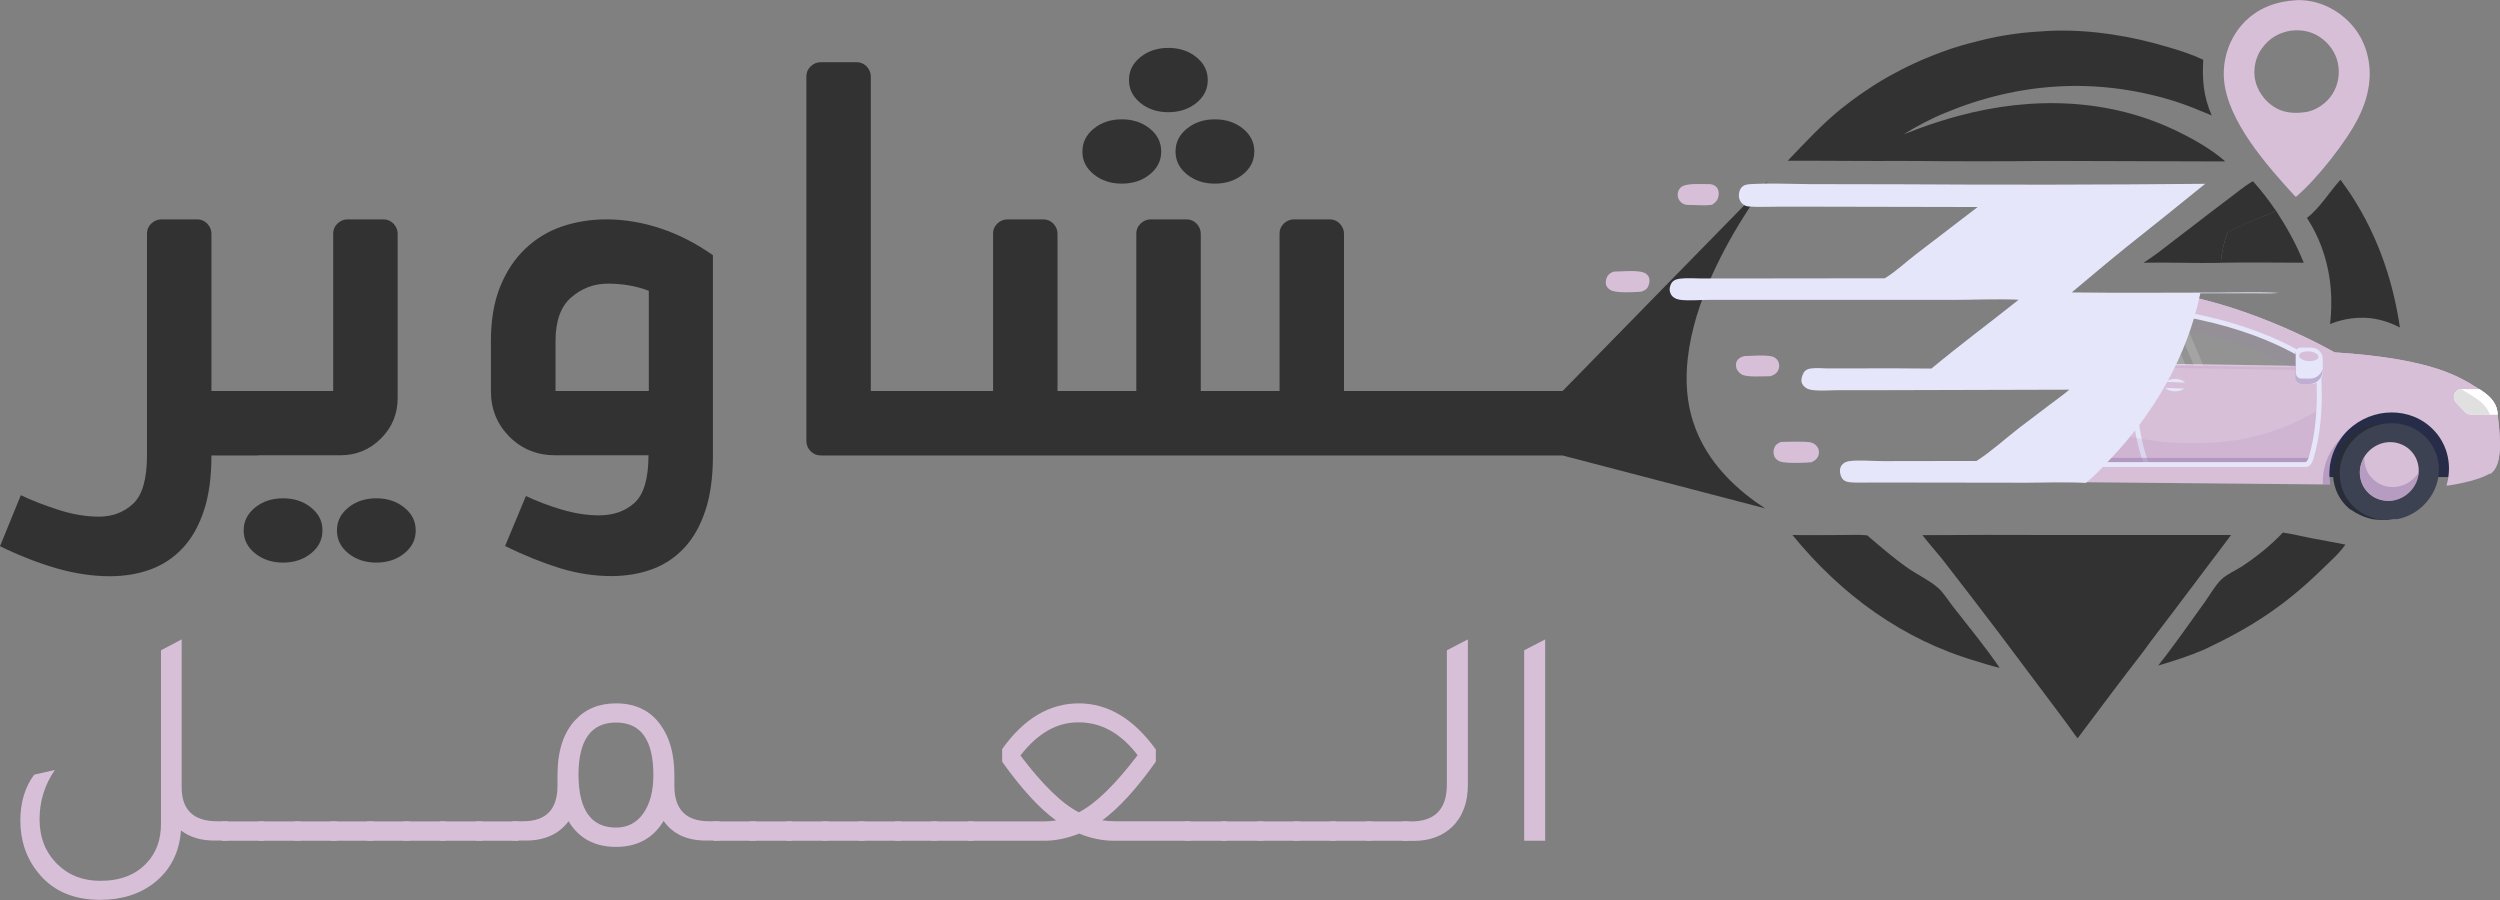 <svg width="150" height="54" viewBox="0 0 150 54" fill="none" xmlns="http://www.w3.org/2000/svg">
<rect x="0" y="0" width="150" height="54" fill="#808080" stroke="none"/>
<g clip-path="url(#clip0_626_144)">
<path d="M18.663 30.453C18.204 30.083 17.648 29.898 16.983 29.898C16.319 29.898 15.763 30.083 15.304 30.453C14.845 30.824 14.62 31.282 14.62 31.827C14.62 32.373 14.845 32.831 15.304 33.201C15.763 33.571 16.319 33.756 16.983 33.756C17.648 33.756 18.204 33.571 18.663 33.201C19.122 32.831 19.347 32.373 19.347 31.827C19.357 31.282 19.122 30.824 18.663 30.453Z" fill="#323232"/>
<path d="M24.259 30.453C23.8 30.083 23.244 29.898 22.58 29.898C21.916 29.898 21.359 30.083 20.9 30.453C20.441 30.824 20.216 31.282 20.216 31.827C20.216 32.373 20.441 32.831 20.9 33.201C21.359 33.571 21.916 33.756 22.58 33.756C23.244 33.756 23.8 33.571 24.259 33.201C24.718 32.831 24.943 32.373 24.943 31.827C24.943 31.282 24.718 30.824 24.259 30.453Z" fill="#323232"/>
<path d="M15.479 27.317H20.421C21.369 27.317 22.179 26.985 22.853 26.313C23.527 25.641 23.859 24.832 23.859 23.887V14.019C23.859 13.795 23.771 13.59 23.605 13.415C23.429 13.239 23.234 13.162 23 13.162H20.851C20.626 13.162 20.421 13.249 20.245 13.415C20.07 13.59 19.991 13.785 19.991 14.019V23.459H15.479H12.686V14.019C12.686 13.795 12.598 13.59 12.432 13.415C12.257 13.239 12.061 13.162 11.827 13.162H9.678C9.454 13.162 9.249 13.249 9.073 13.415C8.897 13.59 8.819 13.785 8.819 14.019V27.317C8.819 28.749 8.536 29.723 7.979 30.23C7.422 30.746 6.739 30.999 5.938 30.999C5.166 30.999 4.356 30.863 3.506 30.59C2.656 30.317 1.904 30.025 1.25 29.713L0 32.772C1.172 33.347 2.315 33.785 3.418 34.107C4.522 34.419 5.577 34.574 6.582 34.574C7.471 34.574 8.292 34.438 9.034 34.165C9.776 33.892 10.421 33.464 10.967 32.879C11.514 32.295 11.934 31.545 12.237 30.629C12.54 29.713 12.686 28.612 12.686 27.326H15.479V27.317Z" fill="#323232"/>
<path d="M36.379 13.162C35.432 13.162 34.543 13.308 33.713 13.59C32.883 13.873 32.151 14.321 31.516 14.925C30.881 15.529 30.383 16.279 30.012 17.195C29.641 18.11 29.455 19.192 29.455 20.458V23.459C29.455 24.55 29.826 25.456 30.568 26.206C31.311 26.946 32.229 27.317 33.322 27.317H38.909C38.909 28.72 38.626 29.664 38.069 30.171C37.512 30.678 36.799 30.921 35.94 30.921C35.227 30.921 34.485 30.804 33.723 30.58C32.961 30.356 32.238 30.083 31.555 29.762L30.305 32.762C31.477 33.337 32.58 33.776 33.615 34.097C34.651 34.409 35.666 34.565 36.672 34.565C37.561 34.565 38.381 34.428 39.124 34.156C39.866 33.883 40.511 33.454 41.057 32.87C41.604 32.285 42.024 31.535 42.327 30.619C42.63 29.703 42.776 28.603 42.776 27.317V15.314C41.77 14.603 40.725 14.068 39.641 13.707C38.557 13.347 37.473 13.162 36.379 13.162ZM38.919 23.459H33.332V20.458C33.332 19.26 33.645 18.383 34.28 17.838C34.914 17.292 35.637 17.019 36.477 17.019C37.366 17.019 38.186 17.165 38.928 17.448V23.459H38.919Z" fill="#323232"/>
<path d="M68.422 6.176C68.881 6.547 69.438 6.732 70.102 6.732C70.766 6.732 71.323 6.547 71.782 6.176C72.241 5.806 72.466 5.348 72.466 4.803C72.466 4.257 72.241 3.799 71.782 3.429C71.323 3.059 70.766 2.874 70.102 2.874C69.438 2.874 68.881 3.059 68.422 3.429C67.963 3.799 67.739 4.257 67.739 4.803C67.739 5.348 67.963 5.796 68.422 6.176Z" fill="#323232"/>
<path d="M65.629 10.463C66.088 10.833 66.645 11.018 67.309 11.018C67.973 11.018 68.53 10.833 68.989 10.463C69.448 10.093 69.672 9.635 69.672 9.089C69.672 8.544 69.448 8.086 68.989 7.716C68.53 7.345 67.973 7.16 67.309 7.16C66.645 7.16 66.088 7.345 65.629 7.716C65.17 8.086 64.946 8.544 64.946 9.089C64.936 9.635 65.17 10.093 65.629 10.463Z" fill="#323232"/>
<path d="M70.532 9.089C70.532 9.635 70.757 10.093 71.216 10.463C71.675 10.833 72.231 11.018 72.895 11.018C73.559 11.018 74.116 10.833 74.575 10.463C75.034 10.093 75.259 9.635 75.259 9.089C75.259 8.544 75.034 8.086 74.575 7.716C74.116 7.345 73.559 7.16 72.895 7.16C72.231 7.16 71.675 7.345 71.216 7.716C70.757 8.086 70.532 8.544 70.532 9.089Z" fill="#323232"/>
<path d="M101.579 25.28C99.508 18.783 106.569 10.356 106.032 10.911C101.94 15.09 97.848 19.279 93.756 23.459H85.152H80.64V14.019C80.64 13.795 80.552 13.59 80.386 13.415C80.21 13.239 80.015 13.162 79.781 13.162H77.632C77.407 13.162 77.202 13.249 77.026 13.415C76.851 13.59 76.773 13.785 76.773 14.019V23.459H72.046V14.019C72.046 13.795 71.958 13.59 71.792 13.415C71.616 13.239 71.421 13.162 71.186 13.162H69.038C68.813 13.162 68.608 13.249 68.432 13.415C68.256 13.59 68.178 13.785 68.178 14.019V23.459H63.451V14.019C63.451 13.795 63.364 13.59 63.197 13.415C63.022 13.239 62.826 13.162 62.592 13.162H60.443C60.219 13.162 60.014 13.249 59.838 13.415C59.662 13.59 59.584 13.785 59.584 14.019V23.459H55.072H52.249V4.588C52.249 4.364 52.162 4.16 51.996 3.984C51.82 3.809 51.624 3.731 51.39 3.731H49.242C49.017 3.731 48.812 3.819 48.636 3.984C48.46 4.16 48.382 4.355 48.382 4.588V26.469C48.382 26.693 48.47 26.898 48.636 27.073C48.812 27.248 49.007 27.326 49.242 27.326H55.043H85.142H93.746C97.799 28.388 101.852 29.44 105.905 30.502C104.431 29.538 102.399 27.872 101.579 25.28Z" fill="#323232"/>
<path d="M127.245 21.949L139.081 22.144C139.072 22.105 139.072 22.066 139.072 22.046C139.042 22.027 139.013 21.997 138.964 21.968L127.42 21.783C127.362 21.832 127.303 21.89 127.245 21.949Z" fill="#D8BFD8"/>
<path d="M126.112 23.352C126.043 23.43 125.965 23.517 125.897 23.595C125.838 23.702 125.78 23.809 125.721 23.907C125.438 24.404 125.086 24.842 124.725 25.28C123.934 26.235 123.113 27.18 122.283 28.106C122.244 28.154 122.195 28.203 122.156 28.252C122.176 28.369 122.156 28.495 122.088 28.622H147.099V23.342H126.112V23.352Z" fill="#272D49"/>
<path d="M140.966 30.532C140.986 30.541 141.015 30.561 141.035 30.57C141.445 30.853 141.845 31.038 142.324 31.145C143.339 31.321 144.443 30.96 145.185 30.113C146.279 28.866 146.162 27.034 144.931 26.021C143.701 25.008 141.826 25.203 140.732 26.45C139.648 27.697 139.755 29.518 140.966 30.532Z" fill="#292D39"/>
<path d="M149.834 24.686C149.756 24.111 149.297 23.693 148.818 23.391C147.666 22.67 146.113 21.53 140.068 21.14C140.068 21.14 135.321 18.383 130.321 17.594C130.155 17.954 129.989 18.305 129.813 18.656C135.614 19.416 138.622 21.608 139.062 21.949C139.062 21.978 139.072 22.007 139.072 22.046L127.313 21.851C127.127 22.027 126.942 22.202 126.756 22.377C126.737 22.426 126.717 22.475 126.688 22.523C126.454 22.913 126.18 23.254 125.877 23.576C125.819 23.683 125.76 23.79 125.702 23.887C125.418 24.384 125.067 24.823 124.705 25.261C123.914 26.216 123.094 27.161 122.264 28.086C122.225 28.135 122.176 28.184 122.137 28.232C122.156 28.349 122.137 28.486 122.068 28.612C122.01 28.72 121.942 28.817 121.873 28.905L139.814 29.07C139.618 28.047 139.892 26.927 140.654 26.05C141.972 24.54 144.248 24.306 145.732 25.534C146.816 26.43 147.178 27.843 146.787 29.129H146.904C146.904 29.129 148.555 28.905 149.365 28.427C150.225 27.969 150.01 26.099 149.834 24.686Z" fill="#D8BFD8"/>
<path d="M141.386 30.551C141.923 30.989 142.587 31.204 143.252 31.204C143.349 31.194 143.447 31.174 143.545 31.155C143.632 31.136 143.73 31.136 143.818 31.155C144.482 31.028 145.107 30.687 145.586 30.132C146.679 28.885 146.562 27.054 145.332 26.04C144.101 25.027 142.226 25.222 141.132 26.469C140.038 27.706 140.156 29.538 141.386 30.551Z" fill="#3C4252"/>
<path d="M142.197 29.664C142.558 29.957 143.017 30.093 143.486 30.044C143.935 29.996 144.355 29.772 144.668 29.421C145.332 28.661 145.263 27.541 144.511 26.917C144.15 26.625 143.691 26.488 143.222 26.537C142.773 26.586 142.353 26.81 142.04 27.161C141.376 27.921 141.455 29.041 142.197 29.664Z" fill="#D8BFD8"/>
<g opacity="0.55">
<path d="M140.546 26.216C140.449 26.303 140.361 26.401 140.273 26.498C139.609 27.258 139.316 28.193 139.374 29.09H139.814C139.638 28.125 139.872 27.063 140.546 26.216Z" fill="#9D80B0"/>
</g>
<path d="M149.834 24.686C149.756 24.111 149.297 23.693 148.818 23.391C147.666 22.67 146.113 21.53 140.068 21.14C140.068 21.14 135.321 18.383 130.321 17.594C130.253 17.74 130.184 17.896 130.116 18.042C135.048 18.87 139.677 21.559 139.677 21.559C145.722 21.959 147.275 23.089 148.428 23.809C148.906 24.111 149.365 24.53 149.443 25.105C149.59 26.245 149.756 27.697 149.365 28.466C149.375 28.466 149.375 28.456 149.385 28.456C150.225 27.969 150.01 26.099 149.834 24.686Z" fill="#D8BFD8"/>
<g opacity="0.55">
<path d="M144.941 28.583C144.638 28.934 144.218 29.158 143.759 29.207C143.291 29.265 142.832 29.129 142.47 28.827C142.031 28.466 141.826 27.93 141.865 27.404C141.406 28.145 141.533 29.099 142.207 29.655C142.568 29.947 143.027 30.083 143.496 30.035C143.945 29.986 144.365 29.762 144.677 29.411C144.951 29.09 145.107 28.72 145.127 28.34C145.068 28.427 145.009 28.505 144.941 28.583Z" fill="#9D80B0"/>
</g>
<path d="M131.151 23.108C131.151 23.313 130.868 23.478 130.507 23.478C130.145 23.478 129.862 23.313 129.862 23.108C129.862 22.904 130.145 22.738 130.507 22.738C130.868 22.738 131.151 22.904 131.151 23.108Z" fill="#E6E6FA"/>
<path d="M131.053 23.313L129.95 23.274C129.862 23.274 129.784 23.206 129.774 23.118C129.764 23.011 129.852 22.913 129.96 22.913L131.063 22.952C131.151 22.952 131.229 23.02 131.239 23.108C131.259 23.215 131.171 23.313 131.053 23.313Z" fill="#D8BFD8"/>
<g opacity="0.16">
<path d="M127.147 22.027L139.081 22.221C139.072 22.183 139.072 22.144 139.072 22.124C139.052 22.105 139.013 22.085 138.974 22.056L127.323 21.871C127.264 21.919 127.206 21.978 127.147 22.027Z" fill="#9D80B0"/>
</g>
<g opacity="0.2">
<path d="M129.608 19.055C129.12 19.932 128.495 20.682 127.792 21.403C127.635 21.559 127.479 21.715 127.323 21.871L139.081 22.066C139.072 22.027 139.072 21.988 139.072 21.968C138.632 21.627 135.624 19.435 129.823 18.675C129.745 18.792 129.676 18.919 129.608 19.055Z" fill="#E0E0E0"/>
</g>
<g opacity="0.16">
<path d="M129.608 19.055C129.501 19.241 129.393 19.416 129.276 19.591C133.427 20.01 136.112 21.247 137.441 22.027L139.081 22.056C139.072 22.017 139.072 21.978 139.072 21.959C138.632 21.617 135.624 19.426 129.823 18.666C129.745 18.792 129.676 18.919 129.608 19.055Z" fill="#9D80B0"/>
</g>
<path d="M128.641 27.872C127.987 26.109 127.899 24.336 127.801 22.465C127.782 22.153 127.772 21.851 127.752 21.54L128.045 21.52C128.065 21.832 128.085 22.144 128.094 22.446C128.192 24.297 128.28 26.05 128.915 27.774L128.641 27.872Z" fill="#E6E6FA"/>
<g opacity="0.55">
<path d="M122.918 27.385C122.86 27.453 122.791 27.521 122.733 27.599C122.733 27.609 122.733 27.619 122.733 27.619C122.733 27.677 122.742 27.716 122.781 27.765C122.85 27.833 122.967 27.882 123.084 27.882H138.329C138.515 27.882 138.613 27.648 138.671 27.453C138.759 27.151 138.837 26.849 138.896 26.557C138.857 26.722 138.818 26.878 138.769 27.044C138.71 27.239 138.603 27.473 138.427 27.473H123.182C123.084 27.463 122.987 27.433 122.918 27.385Z" fill="#9D80B0"/>
</g>
<path d="M149.834 24.686C149.756 24.111 149.297 23.693 148.818 23.391C148.799 23.371 148.769 23.361 148.75 23.342H147.715C147.51 23.342 147.324 23.478 147.256 23.673C147.197 23.839 147.246 24.014 147.363 24.151L147.89 24.715C147.988 24.813 148.115 24.871 148.252 24.871H149.854C149.844 24.813 149.844 24.755 149.834 24.686Z" fill="white"/>
<path d="M149.834 24.686C149.756 24.111 149.297 23.693 148.818 23.391C148.799 23.371 148.769 23.361 148.75 23.342H147.715C147.51 23.342 147.324 23.478 147.256 23.673C147.197 23.839 147.246 24.014 147.363 24.151L147.89 24.715C147.988 24.813 148.115 24.871 148.252 24.871H149.854C149.844 24.813 149.844 24.755 149.834 24.686Z" fill="#E0E0E0"/>
<path d="M148.75 23.352H147.715C147.705 23.352 147.695 23.352 147.676 23.352C147.969 23.517 148.203 23.673 148.437 23.819C148.848 24.073 149.238 24.423 149.394 24.871H149.863C149.854 24.813 149.844 24.755 149.844 24.686C149.785 24.219 149.473 23.858 149.092 23.576C149.082 23.576 149.082 23.566 149.072 23.566C149.053 23.547 149.023 23.527 149.004 23.517C148.984 23.508 148.975 23.498 148.955 23.478C148.945 23.468 148.926 23.459 148.916 23.449C148.887 23.43 148.857 23.41 148.828 23.391C148.799 23.381 148.769 23.361 148.75 23.352Z" fill="white"/>
<g opacity="0.16">
<path d="M124.715 25.28C124.071 26.06 123.406 26.829 122.733 27.589C122.733 27.599 122.733 27.609 122.733 27.609C122.733 27.667 122.742 27.706 122.781 27.755C122.85 27.823 122.967 27.872 123.084 27.872H138.329C138.515 27.872 138.613 27.638 138.671 27.443C138.954 26.479 139.081 25.485 139.13 24.599C138.085 25.183 136.669 25.914 134.647 26.323C134.325 26.391 129.237 27.356 124.813 25.154C124.784 25.203 124.754 25.242 124.715 25.28Z" fill="#9D80B0"/>
</g>
<g opacity="0.16">
<path d="M129.833 21.9L131.141 21.919L129.784 18.724C129.725 18.831 129.667 18.939 129.608 19.046C129.432 19.367 129.227 19.679 129.012 19.971L129.833 21.9Z" fill="white"/>
</g>
<g opacity="0.16">
<path d="M130.272 18.724L131.639 21.939L132.206 21.949L130.878 18.822C130.682 18.783 130.477 18.753 130.272 18.724Z" fill="white"/>
</g>
<path d="M138.329 28.018H123.084C122.928 28.018 122.772 27.96 122.674 27.862C122.606 27.794 122.576 27.706 122.586 27.609V27.541L122.615 27.502C123.348 26.674 123.992 25.914 124.598 25.193C124.959 24.755 125.311 24.326 125.584 23.839L125.672 23.693C125.702 23.634 125.731 23.585 125.77 23.527L125.789 23.498C126.131 23.128 126.385 22.806 126.58 22.465C126.6 22.426 126.62 22.387 126.629 22.348L126.639 22.309L126.668 22.28C126.952 22.017 127.323 21.657 127.684 21.296C128.485 20.468 129.051 19.737 129.471 18.977C129.53 18.87 129.598 18.744 129.676 18.598L129.725 18.51L129.833 18.52C136.22 19.387 139.14 21.812 139.169 21.842L139.208 21.881L139.218 21.939C139.218 21.968 139.589 24.862 138.818 27.492C138.691 27.93 138.486 28.018 138.329 28.018ZM122.879 27.648C122.879 27.648 122.879 27.658 122.889 27.658C122.918 27.687 122.996 27.726 123.084 27.726H138.329C138.378 27.726 138.466 27.638 138.534 27.404C139.228 25.027 138.974 22.446 138.935 22.027C138.554 21.734 135.702 19.63 129.901 18.822C129.842 18.929 129.794 19.026 129.745 19.114C129.315 19.893 128.729 20.643 127.909 21.491C127.557 21.851 127.196 22.202 126.913 22.465C126.893 22.514 126.873 22.562 126.844 22.611C126.639 22.962 126.375 23.293 126.024 23.673C125.995 23.722 125.965 23.77 125.936 23.819L125.848 23.975C125.555 24.482 125.203 24.93 124.832 25.368C124.237 26.089 123.602 26.829 122.879 27.648Z" fill="#E6E6FA"/>
<path d="M138.681 23.04H138.027C137.87 23.04 137.734 22.913 137.734 22.748V21.15C137.734 20.994 137.861 20.858 138.027 20.858H138.681C139.052 20.858 139.365 21.16 139.365 21.54V22.358C139.355 22.738 139.052 23.04 138.681 23.04Z" fill="#E6E6FA"/>
<path d="M139.11 21.416C139.122 21.255 138.87 21.106 138.547 21.083C138.224 21.059 137.953 21.171 137.941 21.332C137.929 21.493 138.182 21.642 138.504 21.666C138.827 21.689 139.098 21.577 139.11 21.416Z" fill="#D8BFD8"/>
<g opacity="0.55">
<path d="M138.593 22.718H138.095C137.909 22.718 137.753 22.562 137.753 22.377V21.062C137.734 21.101 137.724 21.15 137.724 21.199V22.699C137.724 22.884 137.88 23.04 138.066 23.04H138.564C139.003 23.04 139.355 22.689 139.355 22.251V22.144C139.267 22.475 138.964 22.718 138.593 22.718Z" fill="#9D80B0"/>
</g>
<path d="M102.546 11.047C102.595 11.047 102.634 11.057 102.673 11.057C102.819 11.086 102.936 11.155 103.024 11.271C103.132 11.427 103.141 11.622 103.102 11.798C103.054 12.031 102.927 12.148 102.731 12.285C102.263 12.353 101.735 12.294 101.266 12.294C101.13 12.285 100.993 12.255 100.885 12.158C100.749 12.041 100.661 11.885 100.661 11.7C100.661 11.544 100.71 11.379 100.827 11.262C101.139 10.95 102.087 11.067 102.546 11.047Z" fill="#D8BFD8"/>
<path d="M104.675 21.364C105.085 21.355 106.091 21.267 106.423 21.423C106.569 21.491 106.677 21.608 106.726 21.764C106.775 21.929 106.755 22.095 106.677 22.241C106.579 22.426 106.423 22.504 106.228 22.572C105.808 22.572 104.86 22.65 104.519 22.475C104.499 22.465 104.479 22.455 104.46 22.436C104.44 22.426 104.421 22.407 104.401 22.397C104.382 22.387 104.362 22.368 104.353 22.348C104.333 22.329 104.323 22.319 104.304 22.299C104.294 22.28 104.274 22.261 104.265 22.241C104.255 22.221 104.245 22.202 104.226 22.183C104.216 22.163 104.206 22.144 104.196 22.124C104.186 22.105 104.177 22.085 104.177 22.056C104.138 21.919 104.147 21.764 104.226 21.637C104.323 21.481 104.489 21.403 104.675 21.364Z" fill="#D8BFD8"/>
<path d="M96.823 16.298C97.291 16.289 98.278 16.191 98.659 16.367C98.786 16.425 98.893 16.523 98.942 16.659C99.001 16.834 98.962 17.058 98.874 17.214C98.796 17.37 98.649 17.438 98.493 17.497C98.073 17.536 97.116 17.584 96.735 17.448C96.588 17.399 96.452 17.292 96.383 17.146C96.315 16.98 96.344 16.776 96.422 16.62C96.5 16.445 96.657 16.357 96.823 16.298Z" fill="#D8BFD8"/>
<path d="M106.853 26.518C107.175 26.508 108.396 26.469 108.659 26.547C108.835 26.596 109.001 26.713 109.079 26.878C109.148 27.015 109.157 27.171 109.109 27.317C109.04 27.531 108.884 27.648 108.689 27.735C108.308 27.774 107.165 27.814 106.823 27.697C106.667 27.638 106.53 27.541 106.462 27.385C106.394 27.229 106.394 27.024 106.462 26.869C106.521 26.683 106.687 26.586 106.853 26.518Z" fill="#D8BFD8"/>
<path d="M136.552 12.626C137.206 13.639 137.773 14.633 138.222 15.763C136.571 15.763 134.911 15.733 133.251 15.763C133.28 15.236 133.456 14.418 133.661 13.931C134.306 13.561 135.038 13.288 135.722 13.006C135.985 12.889 136.327 12.791 136.552 12.626Z" fill="#323232"/>
<path d="M128.612 15.763C129.208 15.392 129.755 14.954 130.311 14.525C131.434 13.678 132.528 12.811 133.651 11.973C134.149 11.603 134.647 11.174 135.175 10.872C135.673 11.418 136.132 12.022 136.552 12.635C136.317 12.801 135.985 12.898 135.722 13.015C135.038 13.308 134.306 13.571 133.661 13.941C133.456 14.428 133.28 15.246 133.251 15.772C131.708 15.802 130.155 15.733 128.612 15.763Z" fill="#323232"/>
<path d="M140.429 10.784C140.624 11.047 140.82 11.33 141.015 11.613C142.802 14.321 143.632 17.165 143.994 19.65C143.623 19.455 143.027 19.192 142.255 19.094C141.122 18.968 140.234 19.27 139.804 19.445C139.941 18.266 139.98 16.386 139.12 14.389C138.906 13.892 138.661 13.454 138.417 13.074C139.169 12.509 139.794 11.476 140.429 10.784Z" fill="#323232"/>
<path d="M136.972 31.954C137.568 32.041 138.154 32.188 138.749 32.304C139.404 32.431 140.068 32.538 140.722 32.675C140.37 33.191 139.833 33.659 139.384 34.097C137.128 36.309 135.136 37.614 132.284 38.958C131.366 39.358 130.448 39.65 129.491 39.932C130.467 38.705 131.356 37.409 132.274 36.143C132.597 35.695 132.89 35.149 133.28 34.769C133.602 34.458 134.11 34.243 134.491 34C135.38 33.415 136.249 32.723 136.972 31.954Z" fill="#323232"/>
<path d="M107.546 32.1C108.562 32.119 109.577 32.1 110.603 32.1C111.072 32.1 111.56 32.071 112.029 32.119C112.83 32.801 113.621 33.493 114.49 34.097C115.066 34.496 115.75 34.808 116.277 35.266C116.59 35.529 116.961 36.123 117.234 36.464C118.162 37.653 119.129 38.822 119.979 40.069C119.51 39.971 119.031 39.806 118.572 39.669C114.119 38.364 110.456 35.666 107.546 32.1Z" fill="#323232"/>
<path d="M141.113 1.5C140.39 0.672 139.325 0.097 138.222 0.019C138.085 0.01 137.948 4.47318e-08 137.812 0.01C136.542 0.078 135.399 0.497 134.53 1.471C133.749 2.348 133.358 3.546 133.436 4.715C133.602 7.238 136.064 9.986 137.714 11.788C137.773 11.798 137.753 11.807 137.782 11.788C138.993 10.765 140.8 8.485 141.503 7.063C141.855 6.362 142.109 5.592 142.167 4.803C142.265 3.605 141.904 2.397 141.113 1.5ZM139.794 5.855C139.413 6.323 138.827 6.683 138.232 6.741C137.587 6.819 136.962 6.761 136.405 6.391C135.858 6.03 135.419 5.407 135.302 4.764C135.292 4.725 135.292 4.686 135.282 4.647C135.272 4.608 135.272 4.569 135.272 4.52C135.272 4.481 135.263 4.442 135.263 4.394C135.263 4.345 135.263 4.316 135.263 4.267C135.263 4.228 135.263 4.189 135.272 4.14C135.272 4.101 135.282 4.062 135.282 4.014C135.292 3.975 135.292 3.936 135.302 3.897C135.312 3.858 135.321 3.819 135.321 3.78C135.331 3.741 135.341 3.702 135.351 3.663C135.36 3.624 135.37 3.585 135.39 3.546C135.399 3.507 135.419 3.468 135.429 3.429C135.448 3.39 135.458 3.351 135.478 3.312C135.497 3.273 135.517 3.234 135.526 3.205C135.546 3.166 135.565 3.137 135.585 3.098C135.605 3.059 135.624 3.03 135.653 2.991C135.673 2.952 135.702 2.923 135.722 2.893C136.132 2.309 136.737 1.958 137.431 1.841C138.154 1.754 138.808 1.9 139.374 2.358C139.902 2.776 140.244 3.371 140.312 4.033C140.38 4.686 140.214 5.329 139.794 5.855Z" fill="#D8BFD8"/>
<path d="M115.349 32.11C117.898 32.09 120.447 32.09 122.996 32.1H133.866L130.253 36.893C129.706 37.624 129.139 38.335 128.612 39.075C127.274 40.8 125.965 42.553 124.657 44.297C124.432 44.024 124.237 43.722 124.022 43.43C123.699 42.992 123.377 42.563 123.055 42.134L119.949 37.994C118.816 36.503 117.674 35.013 116.521 33.532C116.131 33.055 115.72 32.597 115.349 32.11Z" fill="#323232"/>
<path d="M107.263 9.645C108.298 8.563 109.304 7.472 110.466 6.527C110.583 6.439 110.691 6.352 110.808 6.264C110.925 6.176 111.042 6.089 111.15 6.001C111.267 5.913 111.384 5.835 111.501 5.748C111.619 5.66 111.736 5.582 111.853 5.504C111.97 5.426 112.097 5.348 112.214 5.261C112.332 5.183 112.458 5.105 112.576 5.027C112.703 4.949 112.82 4.881 112.947 4.803C113.074 4.725 113.201 4.657 113.318 4.588C113.445 4.52 113.572 4.452 113.699 4.384C113.826 4.316 113.953 4.248 114.08 4.179C114.207 4.111 114.334 4.053 114.47 3.984C114.597 3.926 114.734 3.858 114.861 3.799C114.988 3.741 115.125 3.682 115.252 3.624C115.388 3.566 115.515 3.507 115.652 3.458C115.789 3.4 115.916 3.351 116.052 3.293C116.189 3.244 116.326 3.186 116.463 3.137C116.599 3.088 116.736 3.04 116.873 2.991C117.01 2.942 117.146 2.893 117.283 2.854C117.42 2.806 117.556 2.767 117.693 2.728C117.83 2.689 117.967 2.65 118.113 2.611C118.25 2.572 118.396 2.533 118.533 2.504C118.67 2.465 118.816 2.436 118.953 2.397C119.09 2.367 119.236 2.328 119.373 2.299C119.51 2.27 119.656 2.241 119.793 2.211C119.939 2.182 120.076 2.163 120.223 2.134C120.369 2.114 120.506 2.085 120.652 2.065C120.799 2.046 120.936 2.026 121.082 2.007C121.229 1.987 121.365 1.968 121.512 1.958C121.658 1.939 121.795 1.929 121.942 1.919C122.088 1.909 122.225 1.9 122.371 1.89C122.518 1.88 122.664 1.87 122.801 1.861C122.947 1.851 123.094 1.851 123.231 1.841C125.584 1.783 127.87 2.163 130.116 2.835C130.809 3.04 131.542 3.273 132.196 3.585C132.128 4.803 132.206 5.787 132.704 6.927C131.952 6.615 131.19 6.293 130.409 6.05C125.78 4.627 121.131 4.929 116.687 6.78C116.258 6.956 115.847 7.151 115.437 7.365C115.027 7.579 114.627 7.803 114.236 8.047C114.539 7.949 114.822 7.823 115.115 7.716C115.896 7.433 116.697 7.17 117.498 6.956C121.932 5.758 126.62 5.874 130.77 7.94C131.718 8.407 132.714 8.982 133.515 9.684C133.261 9.684 132.997 9.684 132.743 9.684L122.996 9.654C120.125 9.684 117.244 9.684 114.373 9.654C112.019 9.674 109.646 9.635 107.263 9.645Z" fill="#323232"/>
<path d="M114.402 9.625C114.705 9.44 116.746 8.836 117.176 8.719C118.016 8.495 118.855 8.232 119.705 8.027C122.537 7.355 125.457 7.121 128.309 7.774C129.354 8.008 132.128 8.855 132.772 9.654L123.026 9.625C120.145 9.664 117.273 9.654 114.402 9.625Z" fill="#323232"/>
<path d="M118.66 12.421L109.392 12.402H106.56C106.032 12.402 105.485 12.431 104.958 12.392C104.792 12.382 104.675 12.343 104.548 12.226C104.421 12.109 104.343 11.954 104.333 11.768C104.323 11.583 104.372 11.379 104.499 11.242C104.645 11.077 104.851 11.057 105.056 11.047C106.198 10.979 107.37 11.038 108.513 11.047L114.021 11.057C120.115 11.096 126.219 11.086 132.313 11.028C130.741 12.304 129.149 13.58 127.567 14.837C126.463 15.724 125.389 16.639 124.305 17.545C127.186 17.584 130.077 17.555 132.958 17.555C134.218 17.555 135.497 17.506 136.757 17.575C136.2 17.623 135.624 17.594 135.067 17.594H132.02C131.239 21.374 129.237 24.784 126.678 27.482C126.19 27.999 125.702 28.544 125.145 28.973C123.983 28.905 122.694 28.963 121.522 28.963L114.353 28.953H112.175C111.785 28.953 111.374 28.973 110.984 28.934C110.837 28.914 110.691 28.885 110.583 28.768C110.456 28.642 110.408 28.447 110.398 28.271C110.388 28.125 110.437 27.979 110.535 27.872C110.652 27.745 110.808 27.687 110.964 27.667C111.492 27.589 112.39 27.667 112.966 27.667L118.592 27.658C119.5 27.073 120.32 26.313 121.18 25.651L123.006 24.267C123.387 23.975 123.787 23.702 124.158 23.381L113.308 23.41H110.359C109.831 23.41 109.255 23.468 108.728 23.4C108.542 23.381 108.347 23.303 108.22 23.157C108.132 23.059 108.083 22.942 108.083 22.806C108.093 22.631 108.181 22.377 108.298 22.261C108.406 22.153 108.562 22.114 108.698 22.105C108.991 22.066 109.304 22.095 109.597 22.105C110.036 22.105 110.476 22.105 110.915 22.105C112.576 22.095 114.226 22.095 115.886 22.114C117.596 20.692 119.383 19.367 121.121 17.984C119.773 17.925 118.396 17.994 117.039 17.994H106.032H102.477C101.95 17.994 101.384 18.052 100.856 17.994C100.68 17.974 100.505 17.925 100.368 17.799C100.348 17.789 100.339 17.769 100.329 17.76C100.319 17.74 100.3 17.73 100.29 17.711C100.28 17.692 100.27 17.682 100.26 17.662C100.251 17.643 100.241 17.623 100.231 17.604C100.221 17.584 100.212 17.565 100.212 17.545C100.202 17.526 100.202 17.506 100.192 17.487C100.192 17.467 100.182 17.448 100.182 17.428C100.182 17.409 100.182 17.39 100.182 17.37C100.182 17.351 100.182 17.331 100.182 17.312C100.182 17.292 100.182 17.273 100.192 17.253C100.192 17.234 100.202 17.214 100.202 17.195C100.212 17.175 100.212 17.156 100.221 17.136C100.231 17.117 100.241 17.097 100.241 17.078C100.251 17.058 100.26 17.039 100.27 17.019C100.28 17 100.29 16.98 100.3 16.971C100.309 16.951 100.329 16.941 100.339 16.922C100.466 16.776 100.651 16.737 100.827 16.717C101.237 16.669 101.677 16.708 102.087 16.708H104.724L113.084 16.698C113.738 16.308 114.343 15.724 114.959 15.256L118.66 12.421Z" fill="#E6E6FA"/>
<path d="M13.028 49.275H13.682V50.434H12.872C12.071 50.434 11.397 50.24 10.86 49.83C10.762 51.155 10.225 52.198 9.268 52.958C8.409 53.639 7.315 53.99 6.006 53.99C4.375 53.99 3.125 53.435 2.256 52.324C1.572 51.467 1.221 50.434 1.221 49.236C1.221 48.155 1.494 47.229 2.051 46.479L3.291 46.197C2.676 47.093 2.373 48.087 2.373 49.158C2.373 50.259 2.735 51.155 3.447 51.857C4.121 52.519 4.981 52.85 6.016 52.85C7.217 52.85 8.145 52.49 8.809 51.769C9.376 51.165 9.659 50.386 9.659 49.431V39.017L10.899 38.364V47.161V47.2C10.889 48.583 11.602 49.275 13.028 49.275Z" fill="#D8BFD8"/>
<path d="M13.311 50.444V49.285H15.86V50.444H13.311Z" fill="#D8BFD8"/>
<path d="M15.489 50.444V49.285H18.038V50.444H15.489Z" fill="#D8BFD8"/>
<path d="M17.667 50.444V49.285H20.216V50.444H17.667Z" fill="#D8BFD8"/>
<path d="M19.845 50.444V49.285H22.394V50.444H19.845Z" fill="#D8BFD8"/>
<path d="M22.023 50.444V49.285H24.572V50.444H22.023Z" fill="#D8BFD8"/>
<path d="M24.201 50.444V49.285H26.76V50.444H24.201Z" fill="#D8BFD8"/>
<path d="M26.379 50.444V49.285H28.928V50.444H26.379Z" fill="#D8BFD8"/>
<path d="M28.556 50.444V49.285H31.105V50.444H28.556Z" fill="#D8BFD8"/>
<path d="M42.542 49.275H43.177V50.434H42.366C41.223 50.434 40.374 50.045 39.817 49.256C39.192 50.288 38.245 50.814 36.965 50.814C35.676 50.814 34.729 50.298 34.114 49.275C33.537 50.045 32.678 50.434 31.545 50.434H30.734V49.275H31.389C32.766 49.275 33.45 48.564 33.45 47.142V46.508C33.45 45.076 33.801 43.975 34.504 43.216C35.12 42.543 35.94 42.202 36.965 42.202C38.137 42.202 39.036 42.641 39.651 43.518C40.188 44.268 40.462 45.261 40.462 46.518V47.151C40.462 48.564 41.155 49.275 42.542 49.275ZM36.965 49.655C37.649 49.655 38.196 49.373 38.596 48.807C38.997 48.242 39.202 47.473 39.202 46.499C39.202 44.404 38.459 43.352 36.965 43.352C35.461 43.352 34.709 44.404 34.709 46.499C34.719 48.603 35.471 49.655 36.965 49.655Z" fill="#D8BFD8"/>
<path d="M42.806 50.444V49.285H45.355V50.444H42.806Z" fill="#D8BFD8"/>
<path d="M44.983 50.444V49.285H47.532V50.444H44.983Z" fill="#D8BFD8"/>
<path d="M47.161 50.444V49.285H49.71V50.444H47.161Z" fill="#D8BFD8"/>
<path d="M49.339 50.444V49.285H51.888V50.444H49.339Z" fill="#D8BFD8"/>
<path d="M51.517 50.444V49.285H54.066V50.444H51.517Z" fill="#D8BFD8"/>
<path d="M53.695 50.444V49.285H56.244V50.444H53.695Z" fill="#D8BFD8"/>
<path d="M55.873 50.444V49.285H58.422V50.444H55.873Z" fill="#D8BFD8"/>
<path d="M71.45 50.444H66.811C66.137 50.444 65.444 50.298 64.75 50.016C64.037 50.298 63.344 50.444 62.67 50.444H58.051V49.285H62.592C62.846 49.285 63.1 49.265 63.364 49.226C62.377 48.515 61.303 47.346 60.131 45.709V44.94C61.43 43.118 62.963 42.202 64.731 42.202C66.479 42.202 68.022 43.128 69.35 44.969V45.7C68.188 47.337 67.114 48.505 66.137 49.217C66.391 49.256 66.635 49.275 66.889 49.275H71.43L71.45 50.444ZM61.225 45.33C62.543 47.073 63.705 48.213 64.731 48.739C65.746 48.213 66.918 47.073 68.256 45.31C67.251 43.995 66.079 43.342 64.731 43.342H64.672C63.403 43.342 62.25 44.005 61.225 45.33Z" fill="#D8BFD8"/>
<path d="M71.079 50.444V49.285H73.628V50.444H71.079Z" fill="#D8BFD8"/>
<path d="M73.257 50.444V49.285H75.806V50.444H73.257Z" fill="#D8BFD8"/>
<path d="M75.435 50.444V49.285H77.984V50.444H75.435Z" fill="#D8BFD8"/>
<path d="M77.612 50.444V49.285H80.162V50.444H77.612Z" fill="#D8BFD8"/>
<path d="M79.79 50.444V49.285H82.339V50.444H79.79Z" fill="#D8BFD8"/>
<path d="M81.968 50.444V49.285H84.517V50.444H81.968Z" fill="#D8BFD8"/>
<path d="M84.146 50.444V49.285H84.674C86.099 49.285 86.812 48.544 86.812 47.073V39.017L88.072 38.364V47.093C88.072 48.155 87.76 48.993 87.135 49.606C86.549 50.171 85.767 50.454 84.81 50.454H84.146V50.444Z" fill="#D8BFD8"/>
<path d="M91.451 50.444V39.017L92.711 38.364V50.444H91.451Z" fill="#D8BFD8"/>
</g>
<defs>
<clipPath id="clip0_626_144">
<rect width="150" height="54" fill="white"/>
</clipPath>
</defs>
</svg>

